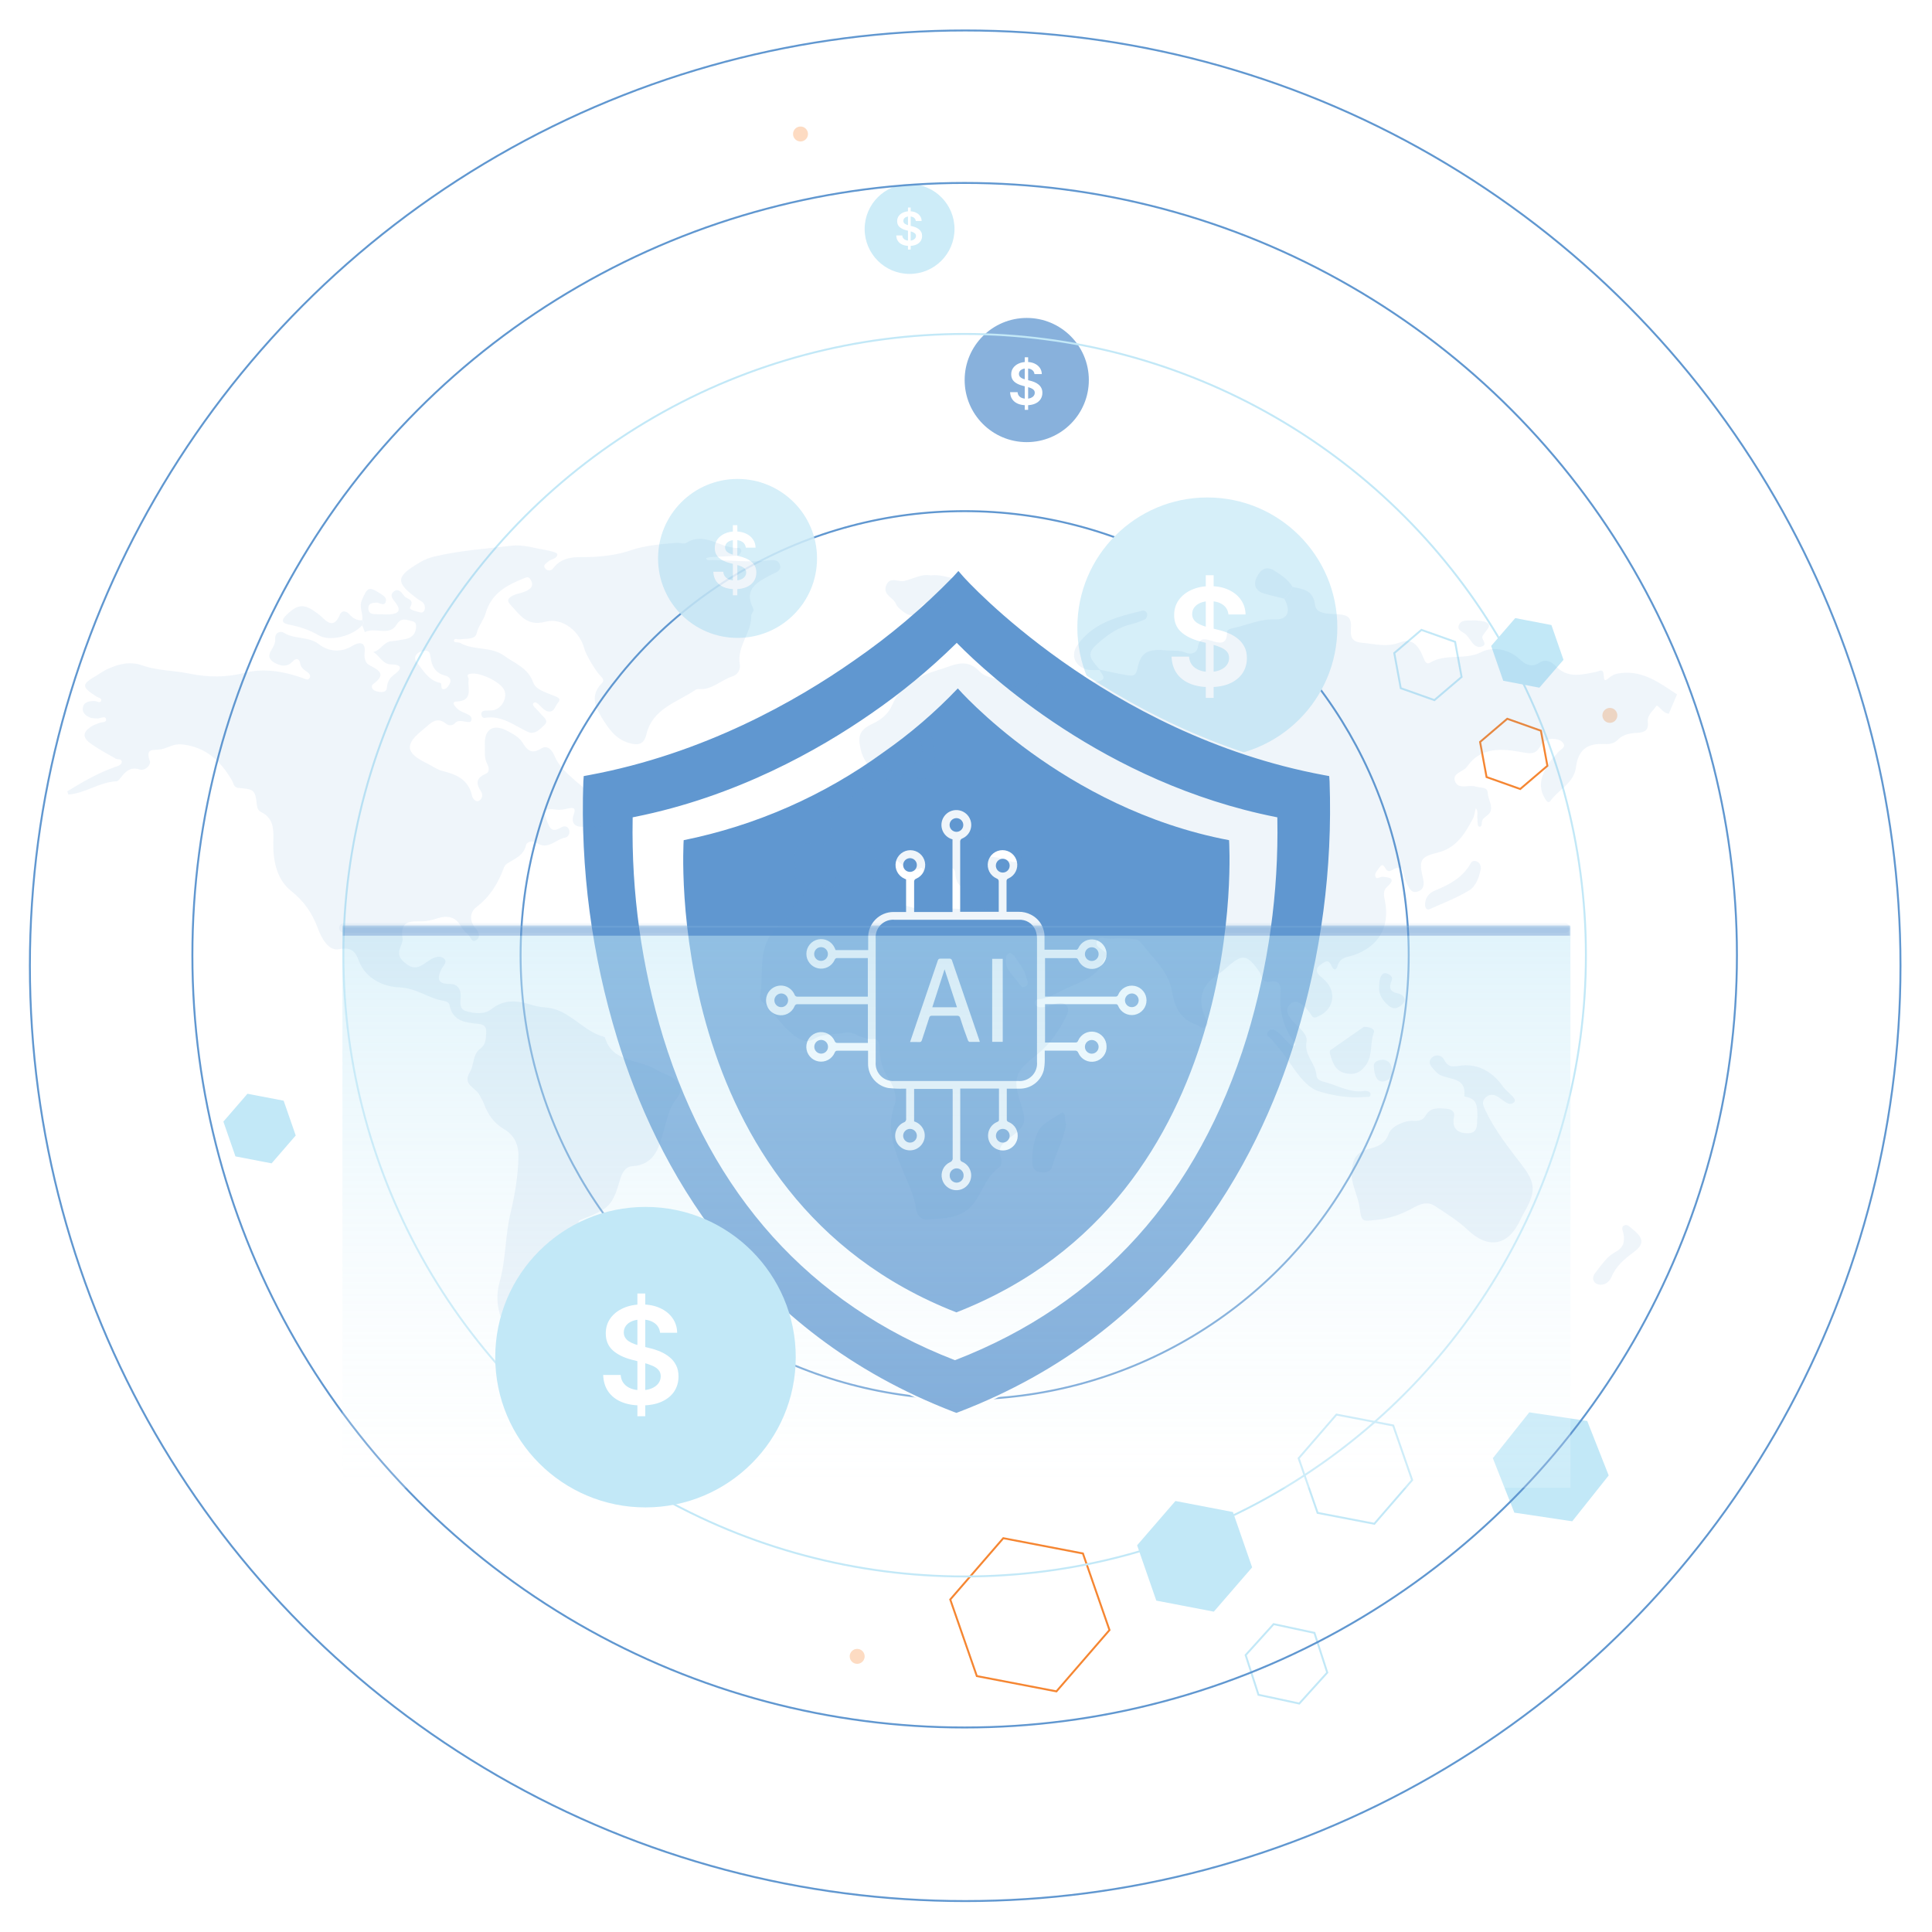 <svg width="1002" height="1002" viewBox="0 0 1002 1002" fill="none" xmlns="http://www.w3.org/2000/svg">
<path d="M767.619 384.799L781.71 372.778L799.166 378.971L802.531 397.184L788.44 409.206L770.984 403.013L767.619 384.799Z" stroke="#F58632"/>
<path d="M723.116 338.703L737.207 326.682L754.663 332.874L758.028 351.088L743.937 363.109L726.481 356.917L723.116 338.703Z" stroke="#C2E8F7"/>
<path d="M681.711 846.861L688.363 867.456L673.853 883.514L652.691 878.977L646.04 858.382L660.55 842.324L681.711 846.861Z" stroke="#C2E8F7"/>
<path d="M804.238 324.603L810.31 342.102L798.192 356.109L780.002 352.619L773.93 335.12L786.048 321.113L804.238 324.603Z" fill="#C2E8F7" stroke="#C2E8F7"/>
<path d="M146.729 571.294L152.8 588.793L140.682 602.8L122.492 599.31L116.42 581.811L128.539 567.804L146.729 571.294Z" fill="#C2E8F7" stroke="#C2E8F7"/>
<path d="M561.635 805.68L575.418 845.402L547.91 877.199L506.618 869.275L492.835 829.553L520.343 797.756L561.635 805.68Z" stroke="#F58632"/>
<path d="M822.826 737.409L833.753 765.127L815.212 788.45L785.743 784.055L774.815 756.336L793.357 733.013L822.826 737.409Z" fill="#C2E8F7" stroke="#C2E8F7"/>
<path d="M649.399 812.888L629.527 835.858L599.699 830.134L589.743 801.44L609.614 778.47L639.442 784.194L649.399 812.888Z" fill="#C2E8F7"/>
<path d="M722.565 739.302L732.389 767.615L712.782 790.28L683.35 784.632L673.525 756.319L693.133 733.654L722.565 739.302Z" stroke="#C2E8F7"/>
<circle cx="415.173" cy="69.493" r="3.876" fill="#F68632" fill-opacity="0.3"/>
<circle cx="444.563" cy="859.043" r="3.876" fill="#F68632" fill-opacity="0.3"/>
<circle cx="834.929" cy="371.023" r="3.876" fill="#F68632" fill-opacity="0.3"/>
<g opacity="0.75" filter="url(#filter0_f_41_139)">
<circle cx="532.505" cy="197.1" r="32.203" fill="#6097D0"/>
</g>
<path d="M496.996 301.68C496.996 301.68 569.904 384.011 685.957 405.583C685.957 405.583 702.739 649.734 496.069 728.883C289.337 649.58 306.15 405.583 306.15 405.583C364.13 394.797 411.849 368.806 445.042 345.534C463.784 332.691 481.189 317.999 496.996 301.68ZM495.296 709.35C681.012 638.608 665.929 420.85 665.929 420.85C561.683 401.596 496.192 328.134 496.192 328.134C481.968 342.7 466.324 355.807 449.493 367.261C419.637 388.029 376.894 411.208 324.632 420.85C324.632 420.85 309.549 638.608 495.296 709.35ZM497.089 287.803L490.166 295.406C474.798 311.212 457.903 325.457 439.726 337.931C410.18 358.638 362.739 385.618 304.481 396.466L297.403 397.764L296.909 404.934C295.274 450.691 301.291 496.4 314.711 540.175C343.886 635.796 405.421 703.973 492.7 737.536L496.007 738.803L499.345 737.536C586.624 704.035 648.158 635.796 677.334 540.175C690.757 496.399 696.805 450.695 695.229 404.934L694.734 397.764L687.657 396.466C576.394 375.759 504.722 296.302 504.012 295.499L497.089 287.803ZM333.625 428.484C377.14 418.741 418.308 400.521 454.778 374.863C469.387 364.768 483.201 353.568 496.1 341.362C515.2 360.183 572.84 410.744 656.812 428.515C657.028 465.062 651.735 501.434 641.112 536.405C616.387 615.986 567.4 670.812 495.172 699.399C422.944 670.812 373.865 615.955 349.233 536.405C338.639 501.419 333.377 465.037 333.625 428.484Z" fill="white"/>
<g filter="url(#filter1_f_41_139)">
<circle opacity="0.81" cx="471.738" cy="118.763" r="23.3" fill="#C2E8F7"/>
<path d="M470.914 129.445V107.627H472.312V129.445H470.914ZM474.945 114.607C474.866 113.863 474.531 113.283 473.94 112.868C473.355 112.454 472.593 112.246 471.656 112.246C470.997 112.246 470.431 112.346 469.96 112.544C469.488 112.743 469.127 113.013 468.877 113.354C468.627 113.695 468.499 114.084 468.494 114.522C468.494 114.885 468.576 115.201 468.741 115.468C468.911 115.735 469.141 115.962 469.431 116.15C469.721 116.331 470.042 116.485 470.394 116.61C470.747 116.735 471.102 116.84 471.46 116.925L473.096 117.334C473.755 117.488 474.389 117.695 474.997 117.956C475.61 118.218 476.158 118.547 476.641 118.945C477.13 119.343 477.516 119.823 477.801 120.385C478.085 120.948 478.227 121.607 478.227 122.363C478.227 123.385 477.965 124.286 477.443 125.064C476.92 125.837 476.164 126.442 475.176 126.88C474.193 127.311 473.002 127.527 471.605 127.527C470.247 127.527 469.068 127.317 468.068 126.897C467.073 126.476 466.295 125.863 465.732 125.056C465.176 124.249 464.874 123.266 464.829 122.107H467.94C467.985 122.715 468.173 123.221 468.502 123.624C468.832 124.027 469.261 124.329 469.789 124.527C470.323 124.726 470.92 124.826 471.579 124.826C472.266 124.826 472.869 124.723 473.386 124.519C473.908 124.309 474.318 124.019 474.613 123.65C474.908 123.275 475.059 122.837 475.065 122.337C475.059 121.883 474.926 121.508 474.664 121.212C474.403 120.911 474.036 120.661 473.565 120.462C473.099 120.258 472.553 120.076 471.928 119.917L469.943 119.405C468.505 119.036 467.369 118.476 466.533 117.726C465.704 116.971 465.289 115.968 465.289 114.718C465.289 113.689 465.568 112.789 466.124 112.016C466.687 111.243 467.451 110.644 468.417 110.218C469.383 109.786 470.477 109.57 471.698 109.57C472.937 109.57 474.022 109.786 474.954 110.218C475.891 110.644 476.627 111.238 477.161 111.999C477.695 112.755 477.971 113.624 477.988 114.607H474.945Z" fill="white"/>
</g>
<g filter="url(#filter2_f_41_139)">
<path d="M531.475 212.57V185.297H533.222V212.57H531.475ZM536.514 194.022C536.414 193.092 535.995 192.368 535.257 191.849C534.525 191.331 533.574 191.071 532.402 191.071C531.578 191.071 530.871 191.196 530.282 191.444C529.692 191.693 529.241 192.03 528.929 192.456C528.616 192.883 528.456 193.369 528.449 193.916C528.449 194.37 528.552 194.765 528.758 195.098C528.971 195.432 529.259 195.716 529.621 195.951C529.983 196.178 530.385 196.37 530.825 196.526C531.265 196.682 531.709 196.814 532.157 196.92L534.202 197.432C535.026 197.623 535.818 197.883 536.578 198.209C537.345 198.536 538.03 198.948 538.634 199.445C539.245 199.942 539.728 200.542 540.083 201.245C540.438 201.949 540.615 202.772 540.615 203.717C540.615 204.995 540.289 206.121 539.635 207.094C538.982 208.06 538.037 208.816 536.802 209.363C535.573 209.903 534.085 210.173 532.338 210.173C530.64 210.173 529.167 209.91 527.917 209.385C526.674 208.859 525.701 208.092 524.998 207.084C524.302 206.075 523.925 204.846 523.868 203.397H527.757C527.814 204.157 528.048 204.79 528.46 205.294C528.872 205.798 529.408 206.174 530.069 206.423C530.736 206.672 531.482 206.796 532.306 206.796C533.165 206.796 533.918 206.668 534.564 206.412C535.218 206.15 535.729 205.787 536.098 205.326C536.468 204.857 536.656 204.31 536.663 203.685C536.656 203.117 536.489 202.648 536.162 202.279C535.836 201.902 535.378 201.59 534.788 201.341C534.206 201.086 533.524 200.858 532.743 200.66L530.26 200.02C528.463 199.559 527.043 198.859 525.999 197.922C524.962 196.977 524.444 195.723 524.444 194.161C524.444 192.875 524.792 191.75 525.488 190.784C526.191 189.818 527.146 189.069 528.353 188.536C529.561 187.996 530.928 187.726 532.455 187.726C534.003 187.726 535.36 187.996 536.525 188.536C537.696 189.069 538.616 189.811 539.284 190.763C539.951 191.707 540.296 192.794 540.317 194.022H536.514Z" fill="white"/>
</g>
<g filter="url(#filter3_f_41_139)">
<circle cx="500.578" cy="500.882" r="485.078" stroke="#6097D0"/>
</g>
<g filter="url(#filter4_f_41_139)">
<circle cx="500.301" cy="495.406" r="322.202" stroke="#C2E8F7"/>
</g>
<g filter="url(#filter5_f_41_139)">
<circle cx="500.301" cy="495.406" r="400.526" stroke="#6097D0"/>
</g>
<g filter="url(#filter6_f_41_139)">
<circle cx="500.301" cy="495.406" r="230.304" stroke="#6097D0"/>
</g>
<g filter="url(#filter7_f_41_139)">
<circle cx="626.168" cy="325.422" r="67.418" fill="#D6EFF9"/>
</g>
<path d="M625.354 361.954V298.318H629.431V361.954H625.354ZM637.112 318.677C636.88 316.506 635.902 314.815 634.179 313.606C632.472 312.396 630.251 311.791 627.517 311.791C625.595 311.791 623.946 312.081 622.57 312.661C621.195 313.241 620.142 314.028 619.413 315.023C618.684 316.017 618.311 317.152 618.295 318.428C618.295 319.489 618.535 320.408 619.015 321.187C619.513 321.966 620.184 322.629 621.029 323.176C621.874 323.706 622.81 324.154 623.838 324.518C624.865 324.883 625.901 325.189 626.945 325.438L631.718 326.631C633.64 327.079 635.488 327.684 637.261 328.446C639.051 329.208 640.65 330.169 642.059 331.329C643.484 332.489 644.611 333.89 645.439 335.53C646.268 337.171 646.682 339.093 646.682 341.297C646.682 344.28 645.92 346.907 644.395 349.177C642.871 351.431 640.667 353.196 637.783 354.472C634.916 355.732 631.444 356.361 627.368 356.361C623.407 356.361 619.968 355.748 617.052 354.522C614.152 353.296 611.881 351.506 610.241 349.153C608.617 346.799 607.738 343.932 607.606 340.552H616.679C616.811 342.325 617.358 343.8 618.319 344.976C619.281 346.153 620.532 347.031 622.073 347.611C623.631 348.191 625.371 348.481 627.293 348.481C629.298 348.481 631.055 348.183 632.563 347.586C634.088 346.973 635.281 346.128 636.143 345.051C637.004 343.957 637.443 342.681 637.46 341.223C637.443 339.897 637.054 338.803 636.292 337.942C635.529 337.063 634.461 336.334 633.085 335.754C631.726 335.158 630.135 334.627 628.312 334.163L622.52 332.672C618.328 331.595 615.013 329.962 612.577 327.775C610.158 325.571 608.948 322.646 608.948 319C608.948 316 609.76 313.374 611.384 311.12C613.025 308.866 615.254 307.118 618.071 305.875C620.888 304.615 624.078 303.986 627.641 303.986C631.254 303.986 634.419 304.615 637.137 305.875C639.871 307.118 642.017 308.85 643.575 311.07C645.133 313.274 645.937 315.81 645.986 318.677H637.112Z" fill="white"/>
<g opacity="0.86">
<g filter="url(#filter8_f_41_139)">
<circle cx="382.516" cy="289.616" r="41.218" fill="#CFECF8"/>
</g>
<path d="M380.08 308.752V272.389H382.41V308.752H380.08ZM386.799 284.022C386.666 282.782 386.108 281.816 385.123 281.124C384.147 280.433 382.879 280.087 381.316 280.087C380.218 280.087 379.275 280.253 378.489 280.585C377.703 280.916 377.102 281.366 376.685 281.934C376.269 282.502 376.056 283.151 376.046 283.88C376.046 284.486 376.183 285.012 376.458 285.457C376.742 285.902 377.126 286.281 377.609 286.593C378.092 286.896 378.627 287.152 379.214 287.36C379.801 287.569 380.393 287.744 380.989 287.886L383.717 288.568C384.815 288.823 385.871 289.169 386.884 289.605C387.907 290.04 388.821 290.589 389.626 291.252C390.44 291.915 391.084 292.715 391.557 293.653C392.031 294.59 392.268 295.689 392.268 296.948C392.268 298.653 391.832 300.154 390.961 301.451C390.09 302.739 388.83 303.748 387.182 304.477C385.544 305.196 383.56 305.556 381.231 305.556C378.968 305.556 377.003 305.206 375.336 304.505C373.679 303.804 372.381 302.782 371.444 301.437C370.516 300.092 370.014 298.454 369.938 296.522H375.123C375.199 297.535 375.511 298.378 376.06 299.051C376.61 299.723 377.325 300.225 378.205 300.556C379.095 300.888 380.09 301.053 381.188 301.053C382.334 301.053 383.338 300.883 384.2 300.542C385.071 300.192 385.753 299.709 386.245 299.093C386.737 298.468 386.988 297.739 386.998 296.906C386.988 296.148 386.766 295.523 386.33 295.031C385.895 294.529 385.284 294.112 384.498 293.781C383.721 293.44 382.812 293.137 381.771 292.872L378.461 292.019C376.065 291.404 374.171 290.471 372.779 289.221C371.397 287.962 370.705 286.29 370.705 284.207C370.705 282.493 371.169 280.992 372.097 279.704C373.035 278.416 374.308 277.417 375.918 276.707C377.528 275.987 379.351 275.627 381.387 275.627C383.451 275.627 385.26 275.987 386.813 276.707C388.376 277.417 389.602 278.407 390.492 279.676C391.382 280.935 391.842 282.384 391.87 284.022H386.799Z" fill="white"/>
</g>
<path d="M637.434 435.747C551.051 419.398 496.749 357.031 496.749 357.031C485.004 369.382 472.04 380.513 458.054 390.254C427.226 412.667 391.936 428.182 354.58 435.747C354.58 435.747 342.063 620.56 496.007 680.64C649.951 620.56 637.434 435.747 637.434 435.747Z" fill="#6097D0"/>
<path d="M493.967 298.801L497.052 295.386L500.143 298.918L500.145 298.92C500.876 299.747 573.538 380.454 686.7 401.501L686.701 401.501L689.842 402.079L690.062 405.261C690.062 405.263 690.062 405.266 690.062 405.269C691.662 450.415 685.716 495.511 672.467 538.7L672.467 538.7C652.435 604.289 605.844 691.156 497.531 732.741C497.53 732.742 497.529 732.742 497.527 732.743L496.036 733.295L494.517 732.743C494.516 732.742 494.515 732.742 494.514 732.741C386.231 691.156 339.641 604.29 319.639 538.701L319.639 538.7C306.391 495.512 300.444 450.415 302.044 405.269L302.264 402.079L305.406 401.501L305.406 401.501C364.717 390.481 412.718 363.152 442.67 342.143C461.139 329.41 478.316 314.898 493.955 298.814L493.961 298.807L493.967 298.801ZM329.015 424.223L328.62 424.302L328.613 424.704C327.931 462.939 333.247 501.044 344.366 537.632L344.366 537.634C369.627 619.544 420.354 675.823 495.115 704.841L495.296 704.911L495.477 704.841C570.269 675.823 620.965 619.543 646.226 537.634L646.226 537.632C657.345 501.044 662.661 462.939 661.979 424.704L661.972 424.301L661.576 424.223C572.435 406.543 511.266 349.392 496.548 334.459L496.199 334.104L495.842 334.453C482.254 347.763 467.541 359.873 451.868 370.65L451.866 370.651C424.918 389.357 381.929 413.702 329.015 424.223Z" fill="#6097D0" stroke="white"/>
<path d="M494.029 564.745H474.094V581.588C475.386 581.987 476.553 582.71 477.484 583.69C478.415 584.67 479.078 585.872 479.41 587.182C479.846 589.059 479.561 591.032 478.612 592.709C477.663 594.386 476.12 595.647 474.286 596.241C472.453 596.835 470.464 596.72 468.711 595.918C466.959 595.116 465.571 593.686 464.822 591.911C464.086 590.098 464.077 588.072 464.797 586.253C465.516 584.434 466.909 582.963 468.686 582.144C469.114 582.015 469.48 581.733 469.714 581.351C469.948 580.969 470.033 580.514 469.953 580.074C469.953 575.005 469.953 569.937 469.953 564.621H468.624C465.971 564.695 463.317 564.582 460.681 564.281C457.698 563.732 455.006 562.141 453.087 559.792C451.168 557.443 450.146 554.488 450.204 551.456C450.204 549.323 450.204 547.191 450.204 544.935H449.091C444.177 544.935 439.263 544.935 434.349 544.935C434.024 544.896 433.695 544.978 433.427 545.166C433.159 545.355 432.97 545.635 432.896 545.954C432.209 547.563 430.993 548.889 429.449 549.711C427.905 550.532 426.126 550.802 424.408 550.473C422.69 550.145 421.136 549.238 420.004 547.905C418.872 546.571 418.23 544.891 418.185 543.142C418.14 541.367 418.713 539.63 419.806 538.23C420.899 536.83 422.444 535.853 424.178 535.467C425.911 535.08 427.725 535.307 429.31 536.109C430.895 536.912 432.151 538.24 432.865 539.866C432.952 540.184 433.148 540.462 433.42 540.648C433.691 540.835 434.021 540.919 434.349 540.886C439.232 540.886 444.084 540.886 448.967 540.886H450.111V520.829H413.734C413.372 520.77 413 520.848 412.692 521.048C412.383 521.248 412.16 521.555 412.065 521.91C411.374 523.563 410.119 524.918 408.523 525.732C406.927 526.547 405.094 526.77 403.35 526.361C402.065 526.079 400.874 525.473 399.89 524.6C398.906 523.727 398.162 522.616 397.729 521.374C397.297 520.132 397.19 518.799 397.419 517.504C397.648 516.209 398.205 514.994 399.037 513.975C399.869 512.957 400.949 512.168 402.172 511.685C403.396 511.203 404.723 511.041 406.026 511.217C407.33 511.393 408.567 511.9 409.618 512.69C410.67 513.48 411.502 514.526 412.034 515.729C412.129 516.103 412.358 516.428 412.677 516.645C412.996 516.861 413.383 516.953 413.765 516.904C425.51 516.904 437.223 516.904 448.937 516.904H450.08V496.877H448.906C444.053 496.877 439.232 496.877 434.411 496.877C434.064 496.821 433.708 496.898 433.416 497.092C433.123 497.287 432.916 497.586 432.834 497.928C432.102 499.514 430.849 500.802 429.285 501.579C427.72 502.355 425.937 502.574 424.231 502.199C422.524 501.824 420.997 500.878 419.903 499.516C418.808 498.155 418.211 496.46 418.211 494.714C418.211 492.967 418.808 491.272 419.903 489.911C420.997 488.549 422.524 487.603 424.231 487.228C425.937 486.853 427.72 487.072 429.285 487.849C430.849 488.626 432.102 489.914 432.834 491.499C433.02 491.901 433.174 492.303 433.36 492.736H450.266V486.215C450.249 484.489 450.574 482.776 451.221 481.176C451.869 479.576 452.826 478.12 454.038 476.891C455.25 475.662 456.693 474.684 458.283 474.014C459.874 473.344 461.582 472.995 463.308 472.987C465.471 472.987 467.635 472.987 469.922 472.987V456.082L469.057 455.68C467.438 454.971 466.114 453.726 465.305 452.155C464.496 450.584 464.253 448.783 464.615 447.054C464.978 445.325 465.924 443.773 467.296 442.659C468.667 441.545 470.38 440.937 472.147 440.937C473.914 440.937 475.627 441.545 476.999 442.659C478.37 443.773 479.317 445.325 479.679 447.054C480.042 448.783 479.798 450.584 478.989 452.155C478.181 453.726 476.856 454.971 475.238 455.68C474.864 455.782 474.541 456.018 474.33 456.343C474.119 456.668 474.035 457.059 474.094 457.442C474.094 462.139 474.094 466.713 474.094 471.566V472.987H493.998V435.314C492.712 434.971 491.536 434.302 490.584 433.372C489.632 432.441 488.937 431.28 488.566 430.002C488.195 428.724 488.16 427.371 488.465 426.075C488.771 424.78 489.406 423.585 490.308 422.607C491.211 421.629 492.352 420.901 493.619 420.493C494.886 420.085 496.237 420.011 497.541 420.279C498.845 420.547 500.057 421.147 501.061 422.022C502.065 422.896 502.826 424.015 503.27 425.27C503.925 427.086 503.865 429.083 503.102 430.857C502.339 432.63 500.929 434.047 499.159 434.819C498.772 434.934 498.44 435.185 498.224 435.526C498.008 435.867 497.923 436.275 497.985 436.674C497.985 448.294 497.985 459.894 497.985 471.473V472.894H517.981V471.596C517.981 466.868 517.981 462.109 517.981 457.349C518.04 456.966 517.956 456.575 517.746 456.25C517.535 455.925 517.211 455.689 516.838 455.588C515.228 454.878 513.912 453.638 513.109 452.073C512.306 450.508 512.066 448.715 512.428 446.995C512.79 445.274 513.733 443.73 515.099 442.622C516.465 441.514 518.17 440.909 519.928 440.909C521.687 440.909 523.392 441.514 524.758 442.622C526.123 443.73 527.066 445.274 527.429 446.995C527.791 448.715 527.55 450.508 526.748 452.073C525.945 453.638 524.628 454.878 523.019 455.588C522.705 455.668 522.432 455.86 522.25 456.127C522.068 456.394 521.99 456.719 522.03 457.04C522.03 461.923 522.03 466.806 522.03 471.658V472.894H528.211C530.479 472.833 532.724 473.355 534.732 474.409C536.866 475.492 538.652 477.153 539.887 479.202C541.122 481.251 541.756 483.606 541.717 485.998C541.717 488.162 541.717 490.325 541.717 492.55H542.768C547.713 492.55 552.658 492.55 557.634 492.55C557.95 492.644 558.289 492.616 558.586 492.473C558.883 492.331 559.117 492.083 559.241 491.778C559.95 490.168 561.191 488.852 562.756 488.049C564.32 487.246 566.113 487.006 567.834 487.368C569.555 487.73 571.099 488.673 572.207 490.039C573.315 491.405 573.92 493.11 573.92 494.868C573.92 496.627 573.315 498.332 572.207 499.697C571.099 501.063 569.555 502.006 567.834 502.368C566.113 502.73 564.32 502.49 562.756 501.687C561.191 500.884 559.95 499.568 559.241 497.959C559.16 497.623 558.957 497.329 558.671 497.135C558.386 496.941 558.038 496.86 557.696 496.908C552.503 496.908 547.311 496.908 541.995 496.908V516.873H543.108H578.496C578.804 516.908 579.114 516.835 579.374 516.666C579.633 516.496 579.826 516.242 579.917 515.945C580.584 514.305 581.8 512.948 583.357 512.106C584.914 511.263 586.716 510.988 588.454 511.328C590.191 511.667 591.757 512.6 592.882 513.967C594.008 515.334 594.623 517.049 594.623 518.82C594.623 520.59 594.008 522.305 592.882 523.672C591.757 525.039 590.191 525.972 588.454 526.312C586.716 526.651 584.914 526.376 583.357 525.534C581.8 524.691 580.584 523.334 579.917 521.694C579.67 521.107 579.423 520.798 578.712 520.798H542.552H541.995V540.67H542.953H557.696C558.021 540.711 558.35 540.634 558.622 540.452C558.895 540.271 559.093 539.997 559.179 539.681C559.869 538.068 561.09 536.74 562.64 535.92C564.191 535.099 565.975 534.835 567.697 535.171C569.418 535.507 570.972 536.424 572.1 537.768C573.227 539.111 573.859 540.801 573.891 542.555C574.006 544.355 573.481 546.137 572.408 547.586C571.335 549.036 569.783 550.058 568.028 550.473C566.273 550.888 564.428 550.668 562.819 549.852C561.211 549.036 559.943 547.677 559.241 546.016C559.121 545.649 558.876 545.337 558.548 545.133C558.22 544.929 557.83 544.848 557.448 544.904C552.751 544.904 548.022 544.904 543.324 544.904H541.841C541.841 546.542 541.841 547.994 541.841 549.663C541.854 551.5 541.678 553.333 541.315 555.133C540.564 557.902 538.909 560.339 536.613 562.059C534.317 563.778 531.512 564.68 528.644 564.621H522.153C522.153 565.054 522.153 565.394 522.153 565.765C522.153 570.679 522.153 575.593 522.153 580.507C522.106 580.812 522.175 581.125 522.346 581.382C522.518 581.64 522.78 581.824 523.081 581.897C524.721 582.561 526.078 583.776 526.919 585.333C527.76 586.89 528.031 588.692 527.686 590.427C527.436 591.732 526.852 592.95 525.991 593.962C525.131 594.975 524.023 595.747 522.775 596.204C521.528 596.662 520.183 596.788 518.872 596.571C517.561 596.354 516.329 595.802 515.295 594.967C514.261 594.133 513.46 593.045 512.971 591.809C512.483 590.574 512.322 589.233 512.506 587.917C512.689 586.601 513.21 585.355 514.018 584.3C514.826 583.245 515.893 582.417 517.116 581.897C517.703 581.65 518.105 581.465 518.105 580.661C518.105 575.562 518.105 570.431 518.105 565.208C518.117 564.992 518.117 564.776 518.105 564.559H498.016V565.919C498.016 577.601 498.016 589.284 498.016 600.966C497.967 601.328 498.053 601.695 498.259 601.998C498.464 602.3 498.774 602.516 499.128 602.604C500.312 603.128 501.344 603.944 502.127 604.975C502.91 606.007 503.419 607.219 503.607 608.501C503.795 609.782 503.655 611.09 503.2 612.302C502.745 613.515 501.991 614.592 501.007 615.434C500.023 616.276 498.842 616.855 497.574 617.117C496.306 617.379 494.992 617.316 493.755 616.932C492.518 616.549 491.399 615.859 490.501 614.926C489.603 613.993 488.956 612.848 488.62 611.597C488.143 609.891 488.285 608.071 489.02 606.459C489.756 604.848 491.037 603.548 492.638 602.789C493.124 602.621 493.536 602.288 493.802 601.847C494.067 601.407 494.169 600.887 494.091 600.379C494.091 588.944 494.091 577.509 494.091 566.074L494.029 564.745ZM537.823 518.851C537.823 508.157 537.823 497.495 537.823 486.833C537.85 485.265 537.556 483.708 536.958 482.259C536.239 480.602 535.023 479.21 533.478 478.274C531.933 477.338 530.136 476.906 528.335 477.036H464.142C462.805 476.897 461.454 477.057 460.187 477.504C458.919 477.95 457.766 478.673 456.811 479.619C455.856 480.565 455.123 481.711 454.665 482.974C454.206 484.238 454.034 485.587 454.16 486.925V550.837C454.047 552.15 454.223 553.471 454.673 554.708C455.124 555.946 455.839 557.07 456.769 558.003C457.699 558.935 458.821 559.654 460.057 560.109C461.293 560.563 462.613 560.743 463.926 560.634H527.902C529.234 560.763 530.578 560.596 531.838 560.145C533.098 559.694 534.243 558.97 535.191 558.025C536.139 557.08 536.866 555.938 537.321 554.679C537.776 553.421 537.948 552.077 537.823 550.745V518.851ZM401.619 518.82C401.625 519.523 401.84 520.208 402.235 520.789C402.631 521.37 403.19 521.821 403.842 522.084C404.493 522.347 405.209 522.411 405.897 522.268C406.585 522.125 407.215 521.781 407.708 521.28C408.201 520.778 408.534 520.142 408.665 519.452C408.796 518.761 408.72 518.047 408.445 517.4C408.17 516.753 407.71 516.202 407.122 515.817C406.534 515.431 405.845 515.229 405.142 515.235C404.205 515.259 403.313 515.646 402.656 516.315C401.999 516.984 401.627 517.882 401.619 518.82ZM496.1 613.359C497.038 613.368 497.943 613.012 498.623 612.366C499.304 611.72 499.706 610.835 499.746 609.897C499.793 609.397 499.734 608.891 499.575 608.415C499.415 607.938 499.157 607.499 498.818 607.128C498.479 606.756 498.067 606.459 497.607 606.256C497.146 606.052 496.649 605.948 496.146 605.948C495.643 605.948 495.145 606.052 494.685 606.256C494.225 606.459 493.812 606.756 493.473 607.128C493.135 607.499 492.877 607.938 492.717 608.415C492.557 608.891 492.499 609.397 492.545 609.897C492.583 610.798 492.955 611.652 493.59 612.293C494.224 612.933 495.075 613.313 495.976 613.359H496.1ZM496.1 431.42C496.802 431.407 497.486 431.187 498.063 430.786C498.641 430.386 499.086 429.823 499.344 429.169C499.602 428.515 499.66 427.799 499.51 427.112C499.361 426.425 499.012 425.798 498.506 425.31C498.001 424.821 497.362 424.494 496.67 424.369C495.978 424.244 495.265 424.326 494.62 424.607C493.976 424.887 493.429 425.352 493.048 425.943C492.668 426.534 492.471 427.225 492.483 427.927C492.507 428.857 492.892 429.74 493.555 430.392C494.218 431.043 495.108 431.412 496.038 431.42H496.1ZM583.441 518.789C583.441 519.489 583.648 520.174 584.036 520.757C584.423 521.34 584.975 521.795 585.621 522.066C586.267 522.337 586.978 522.411 587.666 522.278C588.354 522.146 588.987 521.814 589.486 521.323C589.986 520.832 590.329 520.205 590.473 519.519C590.617 518.834 590.555 518.121 590.296 517.471C590.036 516.821 589.59 516.261 589.014 515.863C588.438 515.466 587.757 515.247 587.057 515.235C586.108 515.235 585.198 515.607 584.521 516.272C583.845 516.937 583.457 517.841 583.441 518.789ZM569.78 542.926C569.78 541.983 569.406 541.079 568.739 540.413C568.073 539.746 567.168 539.372 566.226 539.372C565.283 539.372 564.379 539.746 563.713 540.413C563.046 541.079 562.672 541.983 562.672 542.926C562.672 543.868 563.046 544.772 563.713 545.439C564.379 546.105 565.283 546.48 566.226 546.48C567.168 546.48 568.073 546.105 568.739 545.439C569.406 544.772 569.78 543.868 569.78 542.926ZM429.435 542.957C429.447 542.251 429.249 541.558 428.866 540.966C428.483 540.373 427.932 539.908 427.284 539.629C426.636 539.351 425.919 539.272 425.226 539.402C424.532 539.532 423.893 539.865 423.39 540.36C422.887 540.854 422.542 541.487 422.4 542.178C422.258 542.869 422.324 543.587 422.591 544.24C422.858 544.893 423.314 545.452 423.9 545.845C424.485 546.239 425.175 546.449 425.88 546.449C426.343 546.453 426.802 546.366 427.231 546.193C427.66 546.019 428.051 545.763 428.381 545.439C428.711 545.115 428.974 544.729 429.155 544.303C429.335 543.877 429.431 543.419 429.435 542.957ZM471.9 452.188C472.6 452.2 473.288 452.004 473.878 451.627C474.467 451.249 474.932 450.705 475.213 450.064C475.495 449.423 475.581 448.713 475.461 448.023C475.34 447.334 475.019 446.695 474.537 446.187C474.055 445.679 473.433 445.325 472.751 445.169C472.068 445.014 471.355 445.063 470.7 445.311C470.045 445.559 469.478 445.995 469.07 446.564C468.663 447.134 468.432 447.811 468.407 448.51C468.387 448.983 468.461 449.455 468.627 449.899C468.793 450.342 469.046 450.748 469.372 451.091C469.698 451.434 470.09 451.708 470.524 451.897C470.959 452.085 471.427 452.184 471.9 452.188ZM425.757 498.33C426.466 498.342 427.163 498.141 427.757 497.754C428.352 497.367 428.817 496.81 429.092 496.157C429.368 495.503 429.442 494.782 429.304 494.086C429.166 493.39 428.823 492.751 428.319 492.252C427.816 491.752 427.174 491.415 426.477 491.283C425.779 491.152 425.059 491.232 424.408 491.513C423.756 491.795 423.204 492.265 422.822 492.863C422.44 493.46 422.246 494.159 422.264 494.868C422.273 495.789 422.644 496.669 423.298 497.318C423.952 497.966 424.836 498.33 425.757 498.33ZM569.78 494.868C569.786 494.168 569.585 493.482 569.202 492.895C568.819 492.309 568.271 491.849 567.628 491.573C566.985 491.296 566.274 491.216 565.585 491.343C564.896 491.469 564.26 491.796 563.756 492.282C563.253 492.769 562.904 493.393 562.754 494.077C562.604 494.761 562.66 495.474 562.914 496.127C563.167 496.78 563.608 497.343 564.181 497.746C564.754 498.148 565.433 498.373 566.133 498.391C566.606 498.408 567.078 498.329 567.519 498.159C567.961 497.99 568.364 497.733 568.705 497.404C569.045 497.075 569.316 496.681 569.501 496.246C569.685 495.81 569.78 495.341 569.78 494.868ZM523.637 589.191C523.678 588.248 523.343 587.328 522.705 586.632C522.068 585.937 521.18 585.523 520.237 585.482C519.295 585.441 518.374 585.776 517.679 586.414C516.983 587.052 516.57 587.939 516.529 588.882C516.504 589.352 516.573 589.823 516.733 590.266C516.893 590.709 517.141 591.115 517.46 591.461C517.78 591.807 518.166 592.085 518.595 592.279C519.025 592.473 519.488 592.579 519.959 592.59C520.897 592.624 521.81 592.285 522.499 591.649C523.188 591.012 523.597 590.128 523.637 589.191ZM523.637 448.634C523.554 447.744 523.142 446.918 522.482 446.316C521.822 445.715 520.961 445.381 520.067 445.381C519.174 445.381 518.313 445.715 517.653 446.316C516.992 446.918 516.58 447.744 516.498 448.634C516.451 449.131 516.509 449.631 516.668 450.104C516.826 450.577 517.081 451.012 517.417 451.381C517.753 451.75 518.163 452.044 518.619 452.246C519.075 452.447 519.568 452.551 520.067 452.551C520.566 452.551 521.06 452.447 521.516 452.246C521.972 452.044 522.381 451.75 522.717 451.381C523.053 451.012 523.309 450.577 523.467 450.104C523.625 449.631 523.683 449.131 523.637 448.634ZM475.516 589.098C475.528 588.398 475.332 587.71 474.955 587.121C474.577 586.531 474.033 586.066 473.392 585.785C472.751 585.503 472.041 585.417 471.351 585.537C470.661 585.658 470.023 585.979 469.515 586.461C469.007 586.943 468.653 587.565 468.497 588.247C468.341 588.93 468.391 589.643 468.639 590.298C468.887 590.953 469.323 591.52 469.892 591.928C470.461 592.335 471.138 592.566 471.838 592.59C472.311 592.611 472.783 592.536 473.227 592.371C473.67 592.205 474.076 591.951 474.419 591.625C474.762 591.3 475.036 590.908 475.225 590.474C475.413 590.039 475.512 589.572 475.516 589.098Z" fill="white"/>
<path d="M471.993 540.422C473.074 537.332 474.063 534.241 475.083 531.336C478.833 520.313 482.583 509.291 486.333 498.268C486.611 497.433 486.951 497.155 487.817 497.186C489.424 497.186 490.907 497.186 492.669 497.186C492.876 497.211 493.075 497.286 493.247 497.405C493.419 497.523 493.56 497.681 493.658 497.866C498.479 511.897 503.29 525.949 508.091 540.021C508.091 540.021 508.091 540.175 508.091 540.361C506.36 540.361 504.599 540.361 502.837 540.361C502.528 540.361 502.095 539.835 501.972 539.464C500.519 535.663 499.252 531.954 497.985 527.968C497.924 527.601 497.722 527.272 497.421 527.052C497.121 526.833 496.746 526.74 496.378 526.793C492.051 526.793 487.693 526.793 483.335 526.793C483.173 526.767 483.007 526.774 482.846 526.812C482.686 526.851 482.536 526.922 482.403 527.02C482.271 527.117 482.159 527.241 482.075 527.382C481.991 527.524 481.936 527.681 481.914 527.844C480.708 531.707 479.379 535.539 478.143 539.403C477.896 540.175 477.556 540.515 476.69 540.453C475.176 540.361 473.662 540.422 471.993 540.422ZM496.316 522.405L489.887 502.718L483.521 522.405H496.316Z" fill="white"/>
<path d="M514.582 497.279H520.052V540.33H514.582V497.279Z" fill="white"/>
<g opacity="0.5" filter="url(#filter9_f_41_139)">
<mask id="path-31-inside-1_41_139" fill="white">
<path d="M814.477 480.276L177.599 480.276L177.598 771.612L814.477 771.612L814.477 480.276Z"/>
</mask>
<path d="M814.477 480.276L177.599 480.276L177.598 771.612L814.477 771.612L814.477 480.276Z" fill="url(#paint0_linear_41_139)"/>
<path d="M814.477 485.276L177.599 485.276L177.599 475.276L814.477 475.276L814.477 485.276Z" fill="url(#paint1_linear_41_139)" mask="url(#path-31-inside-1_41_139)"/>
</g>
<path opacity="0.07" d="M178.409 481.276H811.666" stroke="#6097D0" stroke-width="5" stroke-linecap="round"/>
<g opacity="0.1">
<path d="M670.316 304.395C675.852 305.519 681.179 306.008 682.062 313.927C682.512 317.961 687.954 318.373 691.972 318.482C699.178 318.679 701.062 319.843 700.633 326.268C700.287 331.457 701.964 332.992 706.814 333.419C713.201 333.981 719.186 335.802 725.908 333.218C731.957 330.893 735.417 333.962 738.29 341.247C738.899 342.79 739.771 344.849 741.574 343.736C749.794 338.664 759.609 342.615 768.415 338.14C774.265 335.167 782.6 336.514 788.469 342.154C791.307 344.881 794.674 346.192 798.196 343.794C801.931 341.252 805.024 343.591 806.945 345.568C813.05 351.847 819.943 349.98 826.947 348.645C827.885 348.466 828.793 348.128 829.714 347.865C833.518 346.775 829.952 355.507 834.217 351.785C836.476 349.813 838.057 349.4 840.612 349.09C852.255 347.675 860.84 354.279 869.768 360.131L865.497 370.162C865.188 370.084 864.878 370.012 864.566 369.946C862.034 369.418 859.722 364.987 858.959 366.199C857.38 368.7 854.204 370.84 854.617 374.339C855.146 378.829 852.925 379.89 848.949 380.08C845.407 380.249 841.79 380.876 839.048 383.675C836.814 385.957 834.168 386.002 831 385.881C822.816 385.565 818.411 389.451 817.387 397.747C816.336 406.256 808.391 409.31 804.189 415.303C802.831 417.239 801.612 414.729 800.883 413.438C797.548 407.528 799.614 402.034 802.589 396.849C804.028 394.341 806.341 392.346 808.167 390.044C809.275 388.649 812.157 387.752 810.844 385.582C809.683 383.662 807.014 383.14 804.7 383.2C801.81 383.277 799.855 385.258 798.523 387.508C796.201 391.43 793.466 390.853 789.443 390.132C778.958 388.252 768.101 387.153 760.798 397.676C758.865 400.462 752.882 400.868 754.706 405.392C756.423 409.65 761.711 406.833 765.293 407.936C767.939 408.75 771.506 407.837 771.625 411.399C771.752 415.239 775.66 419.538 771.3 422.959C769.947 424.021 768.725 424.668 768.542 426.476C768.449 427.387 768.48 428.766 767.366 428.763C766.311 428.76 766.427 427.398 766.318 426.523C766.238 425.876 766.293 425.215 766.219 424.567C766.011 422.749 766.812 420.777 765.4 419.141C764.908 420.982 764.739 422.996 763.867 424.635C759.713 432.46 755.285 439.851 745.575 442.207C736.68 444.364 735.796 446.185 737.935 455.168C738.715 458.443 738.733 461.232 735.221 462.391C731.826 463.51 730.768 460.357 729.597 458.174C728.694 456.491 728.187 454.512 727.893 452.607C727.463 449.816 725.913 449.564 723.738 450.363C722.045 450.985 720.248 453.094 718.704 450.596C717.638 448.872 716.959 447.732 715.42 449.894C714.499 451.188 713.049 452.784 713.229 454.044C713.621 456.786 715.654 454.567 716.977 454.696C720.757 455.066 724.319 455.516 719.352 459.972C717.099 461.993 717.773 464.637 718.289 467.275C720.927 480.749 715.152 490.702 702.365 495.27C699.17 496.412 695.178 496.217 693.799 500.721C692.92 503.592 691.608 503.348 690.331 500.474C688.788 497 686.478 499.223 684.746 500.435C682.395 502.083 682.356 504.146 684.538 506.123C685.506 507 686.543 507.809 687.447 508.746C693.622 515.138 691.448 524.087 683.047 527.426C680.73 528.347 680.375 526.764 679.447 525.449C676.924 521.87 672.571 517.646 669.332 520.577C665.152 524.359 669.572 528.85 672.897 532.032C675.344 534.373 678.224 537.192 677.603 540.233C676.182 547.189 682.343 551.419 682.735 557.58C682.912 560.358 685.587 560.774 687.815 561.391C694.347 563.202 700.428 566.945 707.647 565.819C708.889 565.626 710.713 566.125 710.804 567.46C710.934 569.354 708.967 568.808 707.816 568.912C699.582 569.652 691.153 568.264 683.747 565.897C678.037 564.073 673.206 557.506 669.496 552.025C666.414 547.46 663.035 543.103 659.382 538.982C658.313 537.778 656.315 537.018 657.606 535.197C659.063 533.144 661.19 533.951 662.701 535.281C664.894 537.213 666.807 539.461 668.865 541.549C669.548 542.241 670.524 542.998 671.349 542.301C672.317 541.485 671.281 540.598 670.774 539.89C665.415 532.392 663.406 524.073 664.141 514.906C664.416 511.488 663.857 508.067 658.786 509.162C654.422 510.104 654.538 505.941 653.022 503.796C646.662 494.797 644.3 494.566 636.131 501.862C634.255 503.536 632.198 505.01 630.147 506.465C623.09 511.473 621.23 518.892 624.856 527.128C625.598 528.816 627.418 530.684 625.408 532.393C623.556 533.969 621.995 531.976 620.231 531.373C612.089 528.59 609.022 521.807 607.903 514.508C606.235 503.635 598.051 497.35 592.201 489.386C590.7 487.341 588.458 486.909 586.106 486.868C583.167 486.816 580.204 486.556 577.295 486.84C575.484 487.017 573.76 486.754 572.061 486.382C569.163 485.749 567.444 489.472 569.808 491.264C570.935 492.118 572.159 492.896 573.201 493.822C575.079 495.489 573.146 496.499 572.6 497.913C569.15 506.855 560.545 509.157 553.152 512.554C548.529 514.677 544.151 517.887 538.744 518.205C537.74 518.264 536.741 518.792 536.741 519.938C536.741 521.487 537.965 522.234 539.268 522.351C542.581 522.65 545.498 520.843 548.666 520.338C553.078 519.636 555.206 522.629 553.239 526.639C549.358 534.555 544.367 541.857 537.22 547.423C526.274 555.946 525.231 559.427 529.336 572.194C532.553 582.199 532.176 583.708 523.451 590.326C520.122 592.852 517.27 595.167 518.925 599.948C519.58 601.838 519.741 604.423 518.175 605.503C511.916 609.826 509.867 617.016 505.938 622.864C499.62 632.264 489.939 631.813 480.624 632.521C477.705 632.744 475.504 629.849 475.208 627.586C474.142 619.443 470.104 612.03 467.305 604.849C462.999 593.797 459.768 584.27 464.082 572.618C465.32 569.273 463.689 563.748 461.488 560.499C457.8 555.056 456.048 549.572 456.218 543.168C456.272 541.128 455.162 538.587 453.106 538.886C447.498 539.702 442.95 534.536 438.252 535.593C432.98 536.781 427.209 535.743 422.365 538.756C419.111 540.78 416.232 539.966 413.269 538.019C405.829 533.129 401.614 525.13 395.123 519.328C394.442 518.719 394.031 517.523 394.193 516.625C396.425 504.266 392.156 490.053 403.818 480.357C409.488 475.643 411.726 468.419 417.181 463.588C419.472 461.559 419.577 458.812 416.096 457.454C413.775 456.548 411.354 455.243 412.109 452.737C413.368 448.56 410.945 444.158 413.061 440.335C414.962 436.906 418.653 437.528 421.885 437.701C431.52 438.214 432.401 437.475 430.688 427.65C429.964 423.488 430.955 421.547 434.511 418.974C438.635 415.988 442.576 412.517 446.769 409.555C453.514 404.789 454.275 402.937 449.459 395.699C447.951 393.434 446.973 391.219 446.379 388.668C444.725 381.563 445.84 378.506 452.547 375.354C457.227 373.156 460.736 370.279 462.794 365.473C466.369 357.121 473.257 352.388 481.41 349.249C484.757 347.961 488.252 347.063 491.621 345.827C497.624 343.624 502.751 342.605 508.193 348.364C511.774 352.154 518.608 351.571 523.35 354.644C524.962 355.69 527.467 355.871 528.475 357.245C532.423 362.617 535.316 365.398 537.558 356.104C538.073 353.972 541.482 353.26 543.321 355.45C546.115 358.778 548.632 357.999 551.803 356.168C557.121 353.098 563.291 354.654 569.018 353.538C575.097 352.354 571.109 349.733 570.326 347.474L570.435 347.339C575.217 348.318 579.977 349.434 584.79 350.221C587.337 350.637 589.132 350.698 589.924 346.71C591.641 338.054 595.528 336.421 605.033 337.316C608.434 337.636 611.722 337.05 615.167 338.572C617.157 339.451 620.726 339.064 621.279 335.529C622.049 330.599 624.568 331.234 628.282 332.322C631.716 333.328 636.402 335.048 636.354 328.117C636.341 326.301 638.586 325.969 640.163 325.625C647.091 324.114 653.553 320.933 661.022 321.266C667.881 321.572 669.731 317.019 666.045 310.48C668.066 308.878 669.229 306.664 670.316 304.395ZM450.533 439.398C443.302 440.675 438.396 445.037 435.451 451.322C434.012 454.393 432.758 457.149 429.576 458.661C428.515 459.164 426.364 458.875 426.624 460.259C426.827 461.338 428.997 461.112 430.16 460.706C435.989 458.674 441.79 456.772 448.037 456.229C451.45 455.932 454.514 456.422 457.488 457.784C460.413 459.122 460.037 461.887 460.198 464.512C460.325 466.553 461.922 468.253 463.964 468.359C470.507 468.695 476.742 474.243 483.673 469.408C484.742 468.663 487.067 468.817 488.369 469.455C495.579 472.995 503.29 470.539 510.699 471.557C514.328 472.056 515.618 468.503 516.313 465.869C517.163 462.646 514.547 462.581 512.038 462.407C509.864 462.256 507.609 460.436 505.634 460.774C498.831 461.937 495.835 459.113 495.405 452.582C495.319 451.263 494.518 450.006 492.879 450.232C491.776 450.384 491.872 451.595 491.454 452.397C489.045 457.033 482.809 457.829 479.826 453.885C478.922 452.689 478.842 449.517 477.528 450.176C470.755 453.575 467.76 447.287 463.247 445.103C460.284 443.669 458.442 443.143 458.145 447.444C457.987 449.733 456.707 452.623 454.126 451.863C450.417 450.771 453.708 448.199 453.868 446.258C454.113 443.349 456.218 439.476 450.533 439.398ZM476.374 403.761C480.889 403.997 480.515 403.759 482.349 400.869C486.656 394.081 484.948 387.37 482.7 380.609C482.068 378.707 482.32 375.193 478.834 376.436C476.179 377.383 474.518 380.473 476.238 382.81C482.052 390.718 474.402 394.536 471.274 399.318C469.318 402.309 465.387 405.342 462.066 399.693C461.581 398.867 460.461 398.197 459.675 398.977C459.111 399.536 458.887 400.808 459.045 401.664C460.081 407.275 464.501 406.079 468.28 406.089C471.194 406.097 473.041 402.341 476.374 403.761ZM530.087 443.237C528.709 437.868 521.094 438.333 519.968 432.173C519.711 430.767 517.791 434.33 516.425 435.363C514.261 436.999 512.077 437.488 510.736 434.798C509.64 432.597 508.461 431.274 506.553 433.284C504.373 435.581 501.792 437.952 502.211 441.661C502.478 444.018 504.291 445.363 506.282 444.929C512.533 443.568 518.323 444.442 524.224 446.765C526.697 447.736 529.405 446.57 530.087 443.237ZM523.925 494.197C521.88 494.639 521.801 496.126 521.693 497.752C521.378 502.492 524.786 505.249 527.293 508.476C528.43 509.94 529.598 512.557 531.477 511.756C534.19 510.599 532.481 507.935 531.968 505.924C530.995 502.104 528.178 499.31 526.204 496.048C525.753 495.297 524.775 494.865 523.925 494.197ZM34.884 410.398C43.054 405.389 51.325 400.598 60.469 397.512C61.636 397.119 63.257 396.396 63.13 394.986C62.984 393.353 61.014 394.063 59.98 393.455C55.772 390.98 51.408 388.72 47.419 385.928C42.49 382.477 42.719 379.622 47.794 376.53C48.889 375.863 50.177 375.517 51.369 375.003C52.735 374.414 55.516 374.82 54.971 372.804C54.491 371.033 52.115 372.706 50.586 372.62C49.301 372.549 47.92 372.622 46.762 372.169C44.529 371.295 42.558 369.63 42.958 367.089C43.466 363.855 46.338 363.605 49.03 363.574C50.229 363.559 51.947 364.964 52.48 363.463C52.976 362.069 50.922 361.847 49.888 361.176C42.157 356.156 42.186 354.928 49.974 350.407C51.944 349.264 53.79 347.859 55.858 346.944C61.736 344.345 67.261 342.771 74.199 345.211C81.719 347.855 90.176 347.701 98.108 349.337C107.949 351.366 117.293 351.413 127.329 348.863C136.968 346.413 147.301 348.236 156.97 351.636C158.131 352.043 159.621 353.07 160.524 351.722C161.341 350.502 160.344 349.178 159.251 348.442C157.618 347.345 156.125 346.424 155.711 344.15C155.242 341.574 153.718 340.999 151.731 343.135C149.376 345.667 146.541 345.622 143.649 344.363C140.69 343.075 138.427 341.184 140.475 337.613C141.622 335.614 142.878 333.788 142.74 331.32C142.545 327.858 145.571 327.097 147.296 328.204C152.847 331.765 159.806 329.792 165.445 334.148C170.081 337.732 176.483 338.783 182.599 335.055C186.129 332.904 189.854 332.428 189.082 338.775C188.783 341.239 189.61 343.929 191.436 344.896C196.449 347.548 200.655 349.594 193.518 354.784C192.022 355.872 193.135 357.922 194.997 358.45C197.216 359.079 200.398 359.516 200.653 356.686C200.952 353.37 202.102 351.571 204.69 349.659C208.912 346.54 208.202 344.636 202.779 344.579C198.374 344.532 196.865 339.967 193.549 338.149C197.411 337.454 198.928 332.823 203.091 332.537C205.357 332.381 207.602 331.89 209.852 331.52C213.062 330.992 215.26 329.394 215.733 325.946C215.973 324.199 215.847 322.587 213.782 322.176C210.837 321.591 208.247 319.84 205.59 324.104C201.837 330.123 194.402 325.086 189.206 327.842L187.859 324.277C188.673 323.412 188.764 322.55 187.856 321.687C188.523 318.221 186.007 315.095 187.688 311.208C190.508 304.687 191.217 304.021 196.902 307.624C198.598 308.7 200.768 309.912 200.106 311.999C199.217 314.79 196.853 312.425 195.164 312.538C193.067 312.68 191.048 312.868 191.025 315.5C191.002 318.089 192.914 318.549 195.078 318.536C197.357 318.523 199.643 318.747 201.914 318.625C206.103 318.401 208.551 316.98 205.184 312.641C203.718 310.751 201.837 308.666 204.253 306.758C206.767 304.772 208.512 307.658 209.73 309.195C210.947 310.73 215.215 310.729 212.689 314.947C211.923 316.226 215.973 317.098 218.041 317.608C219.03 317.852 220.003 317.248 220.25 316.145C220.751 313.904 219.683 312.412 217.77 311.396C217.468 311.241 217.177 311.064 216.901 310.867C204.815 301.984 204.959 299.198 217.937 291.56C220.182 290.235 222.615 289.258 225.153 288.662C238.438 285.494 252.052 284.58 265.535 283.003C271.17 282.343 277.14 284.273 282.92 285.256C285.116 285.629 288.955 286.536 289.009 287.392C289.166 289.88 285.709 289.789 284.164 291.378C283.287 292.281 281.651 292.925 282.524 294.442C283.52 296.172 285.724 296.255 286.676 294.978C292.347 287.38 300.256 289.302 308.036 288.818C314.366 288.425 320.76 287.592 327.266 285.353C334.43 282.887 342.974 282.172 351.024 281.528C352.637 281.399 354.711 282.315 355.838 281.597C365.575 275.405 373.717 284.62 382.808 284.182C383.891 284.13 384.726 285.046 384.378 286.133C384.119 286.945 383.277 288.111 382.616 288.165C378.074 288.537 373.509 288.634 368.954 288.88C368.015 288.93 367.089 289.239 366.157 289.429C366.709 291.022 368.126 290.478 369.154 290.477C378.883 290.454 388.594 291.828 398.354 290.659C400.724 290.374 404.159 290.036 404.626 293.602C404.993 296.407 402.01 296.939 400.071 298.003C393.099 301.83 385.324 305.196 390.665 315.641C391.333 316.945 389.599 318.151 389.629 319.164C389.892 328.172 382.018 335.212 383.699 344.603C384.172 347.245 382.514 350 379.828 350.828C373.962 352.638 369.399 357.808 362.7 357.391C362.067 357.352 361.282 357.396 360.791 357.732C351.201 364.292 338.429 367.404 335.218 380.934C333.998 386.072 330.989 386.714 326.4 385.401C319.131 383.322 315.536 377.791 311.884 371.819C308.101 365.632 306.46 360.031 312.254 354.22C313.159 353.314 313.096 352.177 311.83 350.992C308.941 348.289 303.833 339.433 303.067 336.488C300.716 327.452 291.72 320.076 282.806 322.457C272.957 325.089 269.413 318.533 264.466 313.344C262.455 311.235 264.218 309.76 266.036 308.852C268.636 307.551 271.7 307.559 274.22 305.761C276.262 304.304 276.4 303.06 275.358 300.915C274.26 298.652 272.915 299.448 271.427 300.045C262.575 303.589 254.72 307.931 251.814 318.229C250.84 321.681 248.115 324.497 247.221 328.451C246.453 331.853 241.794 331.078 238.652 331.588C237.507 331.775 235.524 330.692 235.423 332.277C235.348 333.453 237.728 332.891 238.748 333.477C245.808 337.529 254.564 335.063 261.611 340.165C267.221 344.228 273.833 346.358 276.564 353.996C277.896 357.724 283.06 359.072 286.949 360.707C288.767 361.47 291.403 362.06 289.418 364.41C287.863 366.251 287.126 370.664 282.967 368.471C281.567 367.732 280.524 366.327 279.288 365.261C278.57 364.643 277.597 363.816 276.799 364.514C275.919 365.284 276.776 366.243 277.389 366.94C278.25 367.921 279.302 368.751 280.066 369.795C281.46 371.702 285.112 373.486 282.254 376.113C280.098 378.096 277.384 381.288 273.734 379.576C266.542 376.205 260.1 370.776 251.29 372.342C250.455 372.49 249.635 371.384 249.62 370.32C249.603 369.129 250.451 368.642 251.511 368.557C253.134 368.428 254.851 368.665 256.368 368.213C260.534 366.972 263.092 361.824 261.609 358.114C259.885 353.804 249.443 348.793 244.5 349.36C240.996 349.763 243.284 351.142 243.046 352.631C242.379 356.829 245.723 363.481 236.789 363.84C233.616 363.968 236.128 366.582 237.406 367.766C239.729 369.919 245.163 370.258 244.526 373.393C243.92 376.382 238.623 372.037 235.938 375.081C234.82 376.348 232.736 376.48 231.401 375.39C226.16 371.114 222.996 375.552 219.649 378.203C209.695 386.092 210.106 390.452 221.662 396.02C224.276 397.279 226.685 399.174 229.482 399.854C236.769 401.63 242.978 404.346 244.809 412.682C245.132 414.151 246.945 416.812 249.136 414.755C250.342 413.623 250.35 411.735 249.419 410.369C246.565 406.178 247.104 403.397 252 401.254C254.185 400.299 253.521 397.783 252.606 396.037C250.98 392.934 251.604 389.661 251.454 386.439C251.074 378.179 255.714 375.156 263.152 379.081C265.98 380.574 269.234 382.325 270.818 384.873C273.476 389.151 275.565 391.368 280.708 388.179C284.051 386.106 286.429 389.289 287.509 391.878C289.873 397.543 294.195 401.191 298.594 405.101C301.944 408.079 307.245 410.753 304.09 417.125C303.07 419.183 305.373 419.638 306.635 420.49C308.829 421.969 310.88 423.609 311.368 426.432C311.592 427.73 310.752 430.019 310.593 429.895C307.003 427.116 302.716 429.762 299.184 428.345C296.803 427.39 296.669 424.866 297.561 422.403C298.931 418.62 296.947 418.717 294.127 419.416C292.253 419.88 290.186 420.178 288.304 419.893C281.517 418.872 281.898 421.178 283.961 426.591C285.792 431.395 287.667 431.019 291.081 429.091C292.678 428.189 294.36 428.393 295.107 430.266C295.817 432.044 294.709 434.125 293.352 434.345C288.263 435.17 284.108 441.302 278.061 436.991C276.242 435.694 273.185 436.679 272.873 438.126C271.638 443.87 266.797 445.383 262.805 448.019C262.051 448.516 261.5 449.535 261.17 450.428C258.232 458.352 254.032 465.134 247.07 470.461C243.532 473.167 243.303 477.873 246.934 481.764C248.716 483.673 249.219 486.307 246.818 487.682C244.44 489.041 244.105 485.628 242.678 484.573C241.155 483.447 239.869 481.813 238.904 480.154C236.06 475.268 231.691 474.741 227.039 476.233C224.191 477.146 221.441 477.836 218.473 477.838C212.632 477.841 207.417 477.552 208.772 486.694C209.277 490.104 204.401 493.934 208.861 498.288C212.11 501.457 215.046 502.961 219.144 500.403C220.527 499.54 221.82 498.528 223.218 497.692C225.255 496.472 227.79 495.536 229.732 496.74C232.713 498.588 229.794 500.913 229.006 502.516C226.472 507.684 226.971 510.361 233.457 510.307C236.917 510.279 238.849 512.593 238.928 515.994C239.003 519.181 237.652 523.189 241.727 524.42C245.978 525.704 251.375 526.139 254.692 523.488C261.833 517.781 268.869 518.99 276.546 521.396C278.61 522.042 280.755 522.348 282.914 522.489C295.367 523.311 302.22 535.072 313.653 537.85C317.552 551.342 331.485 549.257 340.455 554.859C342.78 556.312 345.765 557.057 348.28 558.609C353.129 561.604 354.466 565.449 350.786 569.963C347.107 574.476 346.155 579.765 344.589 585.111C342.014 593.898 340.429 604.048 327.797 604.847C324.392 605.063 322.623 608.266 321.616 611.686C317.575 625.409 316.114 626.857 301.288 632.584C300.138 633.03 299.805 633.484 300.182 634.54C302.511 641.061 298.045 642.836 293.32 643.278C288.903 643.692 288.677 647.365 286.924 649.756C283.773 654.056 283.039 659.913 278.341 663.327C278.048 663.54 278.377 665.429 278.937 665.86C281.975 668.191 280.628 669.693 278.697 672.12C272.29 680.178 272.405 680.619 278.159 689.002C279.078 690.34 280.855 691.338 277.969 692.309C270.165 694.934 262.839 691.305 259.882 683.535C257.575 677.476 257.439 670.855 259.05 665.19C262.415 653.361 261.924 641.069 264.783 629.074C266.971 619.891 268.737 609.675 268.883 599.678C268.976 593.422 266.481 588.606 261.526 585.677C256.042 582.434 252.968 577.879 250.902 572.204C250.353 570.696 249.367 569.351 248.673 567.889C246.843 564.031 239.568 562.756 243.743 555.925C246.001 552.231 245.009 546.856 249.169 543.802C251.848 541.836 251.984 538.977 252.138 535.938C252.304 532.69 251.521 531.352 247.949 531.004C241.488 530.377 234.716 529.68 233.124 521.24C232.778 519.406 230.582 519.204 229.128 518.91C221.623 517.385 215.704 512.403 207.029 512.086C199.708 511.819 189.841 508.104 186.126 498.353C184.485 494.046 182.649 490.916 175.861 492.29C170.308 493.414 166.705 486.431 164.821 481.371C161.882 473.484 157.693 467.428 150.907 461.998C143.573 456.128 141.559 446.486 141.744 437.114C141.871 430.711 142.356 424.65 135.469 421.165C134.002 420.423 133.401 419.229 133.198 417.312C132.39 409.71 131.767 409.284 123.693 408.642C121.096 408.436 121.198 406.23 120.243 404.622C114.37 394.742 106.912 387.427 94.451 386.08C89.935 385.591 87.162 387.921 83.558 388.618C79.732 389.357 75.179 387.573 77.693 394.684C78.436 396.786 75.143 399.968 72.45 399.097C67.526 397.504 65.18 400.142 62.656 403.27C62.055 404.016 61.288 405.164 60.562 405.192C51.641 405.532 44.266 411.448 35.456 412.093L34.884 410.398ZM220.346 337.467C218.746 337.737 217.148 338.052 216.038 339.382C214.773 340.9 215.249 342.492 216.306 343.762C219.731 347.873 222.276 352.968 228.334 354.192C229.51 354.43 228.028 358.008 230.564 357.383C231.802 357.079 233.077 355.243 233.525 353.842C234.104 352.034 232.458 350.773 230.925 350.394C225.67 349.098 223.814 345.377 223.251 340.51C223.057 338.848 222.551 337.301 220.346 337.467Z" fill="#6097D0"/>
<path d="M766.248 579.242C766.162 574.45 766.342 570.347 761.196 569.104C760.569 568.953 759.424 568.612 759.441 568.466C760.582 558.555 751.847 560.153 746.777 557.468C745.656 556.874 744.714 555.863 743.832 554.913C742.255 553.212 740.421 551.123 742.242 548.937C744.375 546.373 747.784 547.228 748.926 549.533C751.316 554.357 754.279 552.925 758.379 552.562C767.458 551.758 774.741 556.62 779.689 563.784C781.61 566.567 787.008 569.684 785.335 571.53C782.669 574.47 779.24 569.976 776.212 568.45C773.776 567.221 771.652 567.832 770.044 569.697C768.249 571.78 769.442 573.843 770.46 576.008C775.418 586.557 782.712 595.515 789.676 604.702C796.157 613.254 796.521 617.976 791.323 627.294C790.363 629.014 789.378 630.725 788.561 632.516C782.286 646.287 771.885 647.984 761.217 637.88C756.17 633.099 750.09 629.355 744.245 625.495C740.599 623.088 736.863 624.243 733.184 626.29C727.201 629.62 720.932 631.985 713.928 632.679C706.272 633.436 706.182 633.869 705.105 626.122C704.179 619.461 700.196 613.647 701.119 606.304C701.855 600.441 704.062 597.53 709.483 595.99C713.963 594.719 718.163 593.903 720.333 587.818C721.537 584.444 727.886 581.059 733.169 581.307C736.246 581.452 737.969 580.976 739.509 578.357C741.925 574.249 746.079 574.707 750.013 575.003C752.573 575.194 754.721 576.364 754.091 579.267C752.669 585.812 756.88 587.997 761.69 587.733C767.214 587.43 765.725 582.082 766.248 579.242ZM469.066 301.305C465.919 302.082 461.636 298.722 459.638 303.549C457.586 308.505 463.294 309.798 464.682 313.188C465.455 315.076 467.117 316.14 468.652 317.36C471.42 319.559 474.354 319.897 476.142 316.746C478.897 311.889 481.888 311.804 485.912 314.934C486.954 315.745 488.412 315.57 489.515 314.658C490.338 313.978 490.79 312.728 489.968 312.114C481.305 305.649 489.055 306.746 492.776 305.734C494.284 305.323 495.657 304.304 496.995 303.417C497.749 302.918 498.8 302.145 498.834 301.455C498.884 300.418 497.593 300.272 496.69 300.212C492.154 299.913 487.897 297.699 482.758 298.436C478.114 297.462 473.762 300.145 469.066 301.305ZM181.109 318.502C179.59 316.803 177.248 316.4 176.314 318.689C172.672 327.61 168.237 320.849 165.472 318.732C158.099 313.091 154.925 312.787 148.666 318.846C145.953 321.473 145.782 323.12 149.843 323.932C155.256 325.014 160.344 326.57 165.24 329.481C171.171 333.008 183.107 329.753 187.857 324.277C188.671 323.412 188.762 322.55 187.854 321.687C184.99 321.924 182.958 320.57 181.109 318.502ZM690.022 544.637C689.671 544.887 689.61 545.899 689.769 546.458C691.024 550.879 692.356 555.316 697.634 556.591C702.197 557.694 705.537 556.456 708.439 552.338C712.072 547.179 710.42 541.055 712.5 535.644C713.268 533.646 710.706 532.587 707.337 532.564C702.098 536.193 696.029 540.371 690.022 544.637ZM550.185 577.369C546.119 580.227 540.482 582.462 538.393 586.809C535.987 591.817 535.119 597.876 535.467 603.739C535.589 605.797 536.674 607.441 538.904 607.838C541.604 608.318 544.811 608.141 545.582 605.373C547.722 597.706 551.867 590.672 552.923 583.164C552.015 580.613 552.865 575.485 550.185 577.369ZM570.44 347.355C563.716 339.889 563.724 338.315 571.351 331.985C575.851 328.25 580.76 325.142 586.611 323.762C589.11 323.172 591.55 322.22 593.892 321.158C594.516 320.875 595.021 319.561 594.98 318.752C594.901 317.22 593.629 316.426 592.245 316.765C579.644 319.847 567.035 322.945 558.872 334.444C555.609 339.041 556.731 344.04 561.725 346.527C564.462 347.89 567.43 347.454 570.331 347.488L570.44 347.355ZM835.789 662.263C838.14 656.592 842.42 653.038 847.18 649.503C852.956 645.213 852.542 642.114 846.582 637.391C845.323 636.394 844.061 634.758 842.431 635.502C840.464 636.4 841.717 638.283 841.977 639.779C842.725 644.103 842.146 647.06 837.397 649.57C833.364 651.703 830.495 656.243 827.467 660.004C825.082 662.967 826.37 666.102 830.081 666.316C832.626 666.35 834.816 664.611 835.789 662.263ZM766.181 446.903C764.872 446.149 763.496 446.414 762.811 447.647C758.657 455.129 751.727 458.784 744.181 461.864C741.097 463.123 738.947 465.719 739.107 469.459C739.168 470.904 739.972 472.18 741.485 471.507C748.382 468.443 755.499 465.69 761.925 461.812C765.793 459.48 767.101 454.567 767.997 450.756C768.101 448.599 767.366 447.584 766.181 446.903ZM661.032 296.039C656.357 292.986 653.474 295.893 651.726 299.507C649.906 303.266 651.234 306.583 655.642 307.847C659.083 308.833 662.579 309.622 666.05 310.5C668.066 308.88 669.229 306.666 670.316 304.397C668.17 300.555 664.565 298.344 661.032 296.039ZM756.881 323.689C754.956 327.066 759.068 327.581 760.523 329.368C761.134 330.118 761.821 330.817 762.343 331.624C763.806 333.89 765.567 336.265 768.486 335.31C772.096 334.129 767.634 331.449 769.042 329.613C769.817 328.603 770.471 327.491 771.295 326.525C773.243 324.236 771.955 322.984 769.812 322.394C767.97 321.887 765.99 321.881 764.706 321.73C761.521 322.002 758.293 321.211 756.881 323.689ZM720.203 521.615C723.362 524.344 726.233 522.174 727.831 520.244C729.56 518.157 727.653 515.733 725.123 515.231C720.546 514.323 720.269 512.084 721.858 508.252C722.532 506.626 720.606 505.231 719.064 504.813C717.004 504.254 716.267 506.114 715.753 507.614C715.341 508.819 715.388 510.184 715.23 511.477C714.91 515.843 717.082 518.918 720.203 521.615ZM712.511 553.108C712.75 556.006 713.162 560.155 716.311 560.876C718.01 561.266 722.355 559.733 722.069 555.912C721.861 553.115 721.202 550.02 717.287 549.609C714.954 549.723 712.298 550.517 712.511 553.108Z" fill="#6097D0"/>
</g>
<g filter="url(#filter10_f_41_139)">
<circle cx="334.776" cy="703.869" r="77.925" fill="#C2E8F7"/>
</g>
<path d="M330.574 734.505V670.869H334.65V734.505H330.574ZM342.332 691.227C342.1 689.056 341.122 687.366 339.398 686.156C337.691 684.946 335.471 684.342 332.736 684.342C330.814 684.342 329.165 684.632 327.79 685.212C326.414 685.792 325.362 686.579 324.633 687.573C323.903 688.567 323.531 689.703 323.514 690.979C323.514 692.039 323.754 692.959 324.235 693.738C324.732 694.517 325.403 695.18 326.248 695.727C327.094 696.257 328.03 696.704 329.057 697.069C330.085 697.433 331.121 697.74 332.165 697.989L336.937 699.182C338.86 699.629 340.707 700.234 342.481 700.996C344.27 701.759 345.87 702.72 347.278 703.88C348.703 705.04 349.83 706.44 350.659 708.081C351.488 709.722 351.902 711.644 351.902 713.848C351.902 716.831 351.14 719.458 349.615 721.728C348.09 723.982 345.886 725.747 343.003 727.023C340.136 728.282 336.664 728.912 332.587 728.912C328.627 728.912 325.188 728.299 322.271 727.072C319.371 725.846 317.101 724.056 315.46 721.703C313.836 719.35 312.958 716.483 312.825 713.102H321.898C322.031 714.875 322.578 716.35 323.539 717.527C324.5 718.704 325.751 719.582 327.292 720.162C328.85 720.742 330.59 721.032 332.513 721.032C334.518 721.032 336.274 720.734 337.783 720.137C339.307 719.524 340.5 718.679 341.362 717.602C342.224 716.508 342.663 715.232 342.68 713.773C342.663 712.448 342.274 711.354 341.511 710.492C340.749 709.614 339.68 708.885 338.305 708.305C336.946 707.708 335.355 707.178 333.532 706.714L327.74 705.222C323.547 704.145 320.233 702.513 317.797 700.325C315.377 698.121 314.167 695.196 314.167 691.55C314.167 688.551 314.979 685.924 316.604 683.67C318.244 681.417 320.473 679.668 323.29 678.425C326.108 677.166 329.298 676.536 332.861 676.536C336.473 676.536 339.639 677.166 342.356 678.425C345.091 679.668 347.237 681.4 348.795 683.621C350.352 685.825 351.156 688.36 351.206 691.227H342.332Z" fill="white"/>
<defs>
<filter id="filter0_f_41_139" x="495.301" y="159.896" width="74.407" height="74.407" filterUnits="userSpaceOnUse" color-interpolation-filters="sRGB">
<feFlood flood-opacity="0" result="BackgroundImageFix"/>
<feBlend mode="normal" in="SourceGraphic" in2="BackgroundImageFix" result="shape"/>
<feGaussianBlur stdDeviation="2.5" result="effect1_foregroundBlur_41_139"/>
</filter>
<filter id="filter1_f_41_139" x="444.438" y="91.463" width="54.6" height="54.6" filterUnits="userSpaceOnUse" color-interpolation-filters="sRGB">
<feFlood flood-opacity="0" result="BackgroundImageFix"/>
<feBlend mode="normal" in="SourceGraphic" in2="BackgroundImageFix" result="shape"/>
<feGaussianBlur stdDeviation="2" result="effect1_foregroundBlur_41_139"/>
</filter>
<filter id="filter2_f_41_139" x="522.268" y="183.697" width="19.947" height="30.473" filterUnits="userSpaceOnUse" color-interpolation-filters="sRGB">
<feFlood flood-opacity="0" result="BackgroundImageFix"/>
<feBlend mode="normal" in="SourceGraphic" in2="BackgroundImageFix" result="shape"/>
<feGaussianBlur stdDeviation="0.8" result="effect1_foregroundBlur_41_139"/>
</filter>
<filter id="filter3_f_41_139" x="0" y="0.303" width="1001.16" height="1001.16" filterUnits="userSpaceOnUse" color-interpolation-filters="sRGB">
<feFlood flood-opacity="0" result="BackgroundImageFix"/>
<feBlend mode="normal" in="SourceGraphic" in2="BackgroundImageFix" result="shape"/>
<feGaussianBlur stdDeviation="7.5" result="effect1_foregroundBlur_41_139"/>
</filter>
<filter id="filter4_f_41_139" x="171.699" y="166.804" width="657.205" height="657.205" filterUnits="userSpaceOnUse" color-interpolation-filters="sRGB">
<feFlood flood-opacity="0" result="BackgroundImageFix"/>
<feBlend mode="normal" in="SourceGraphic" in2="BackgroundImageFix" result="shape"/>
<feGaussianBlur stdDeviation="2.95" result="effect1_foregroundBlur_41_139"/>
</filter>
<filter id="filter5_f_41_139" x="74.575" y="69.68" width="851.453" height="851.453" filterUnits="userSpaceOnUse" color-interpolation-filters="sRGB">
<feFlood flood-opacity="0" result="BackgroundImageFix"/>
<feBlend mode="normal" in="SourceGraphic" in2="BackgroundImageFix" result="shape"/>
<feGaussianBlur stdDeviation="12.35" result="effect1_foregroundBlur_41_139"/>
</filter>
<filter id="filter6_f_41_139" x="251.197" y="246.302" width="498.209" height="498.209" filterUnits="userSpaceOnUse" color-interpolation-filters="sRGB">
<feFlood flood-opacity="0" result="BackgroundImageFix"/>
<feBlend mode="normal" in="SourceGraphic" in2="BackgroundImageFix" result="shape"/>
<feGaussianBlur stdDeviation="9.15" result="effect1_foregroundBlur_41_139"/>
</filter>
<filter id="filter7_f_41_139" x="555.45" y="254.704" width="141.435" height="141.435" filterUnits="userSpaceOnUse" color-interpolation-filters="sRGB">
<feFlood flood-opacity="0" result="BackgroundImageFix"/>
<feBlend mode="normal" in="SourceGraphic" in2="BackgroundImageFix" result="shape"/>
<feGaussianBlur stdDeviation="1.65" result="effect1_foregroundBlur_41_139"/>
</filter>
<filter id="filter8_f_41_139" x="339.598" y="246.698" width="85.837" height="85.837" filterUnits="userSpaceOnUse" color-interpolation-filters="sRGB">
<feFlood flood-opacity="0" result="BackgroundImageFix"/>
<feBlend mode="normal" in="SourceGraphic" in2="BackgroundImageFix" result="shape"/>
<feGaussianBlur stdDeviation="0.85" result="effect1_foregroundBlur_41_139"/>
</filter>
<filter id="filter9_f_41_139" x="171.299" y="473.976" width="649.478" height="303.936" filterUnits="userSpaceOnUse" color-interpolation-filters="sRGB">
<feFlood flood-opacity="0" result="BackgroundImageFix"/>
<feBlend mode="normal" in="SourceGraphic" in2="BackgroundImageFix" result="shape"/>
<feGaussianBlur stdDeviation="3.15" result="effect1_foregroundBlur_41_139"/>
</filter>
<filter id="filter10_f_41_139" x="253.551" y="622.644" width="162.45" height="162.45" filterUnits="userSpaceOnUse" color-interpolation-filters="sRGB">
<feFlood flood-opacity="0" result="BackgroundImageFix"/>
<feBlend mode="normal" in="SourceGraphic" in2="BackgroundImageFix" result="shape"/>
<feGaussianBlur stdDeviation="1.65" result="effect1_foregroundBlur_41_139"/>
</filter>
<linearGradient id="paint0_linear_41_139" x1="496.038" y1="480.276" x2="496.038" y2="771.612" gradientUnits="userSpaceOnUse">
<stop stop-color="#C2E8F7"/>
<stop offset="1" stop-color="white" stop-opacity="0.39"/>
</linearGradient>
<linearGradient id="paint1_linear_41_139" x1="496.038" y1="480.276" x2="496.037" y2="990.09" gradientUnits="userSpaceOnUse">
<stop stop-color="#6097D0"/>
<stop offset="0.623" stop-color="#ADE2F7"/>
<stop offset="1" stop-color="white"/>
</linearGradient>
</defs>
</svg>
